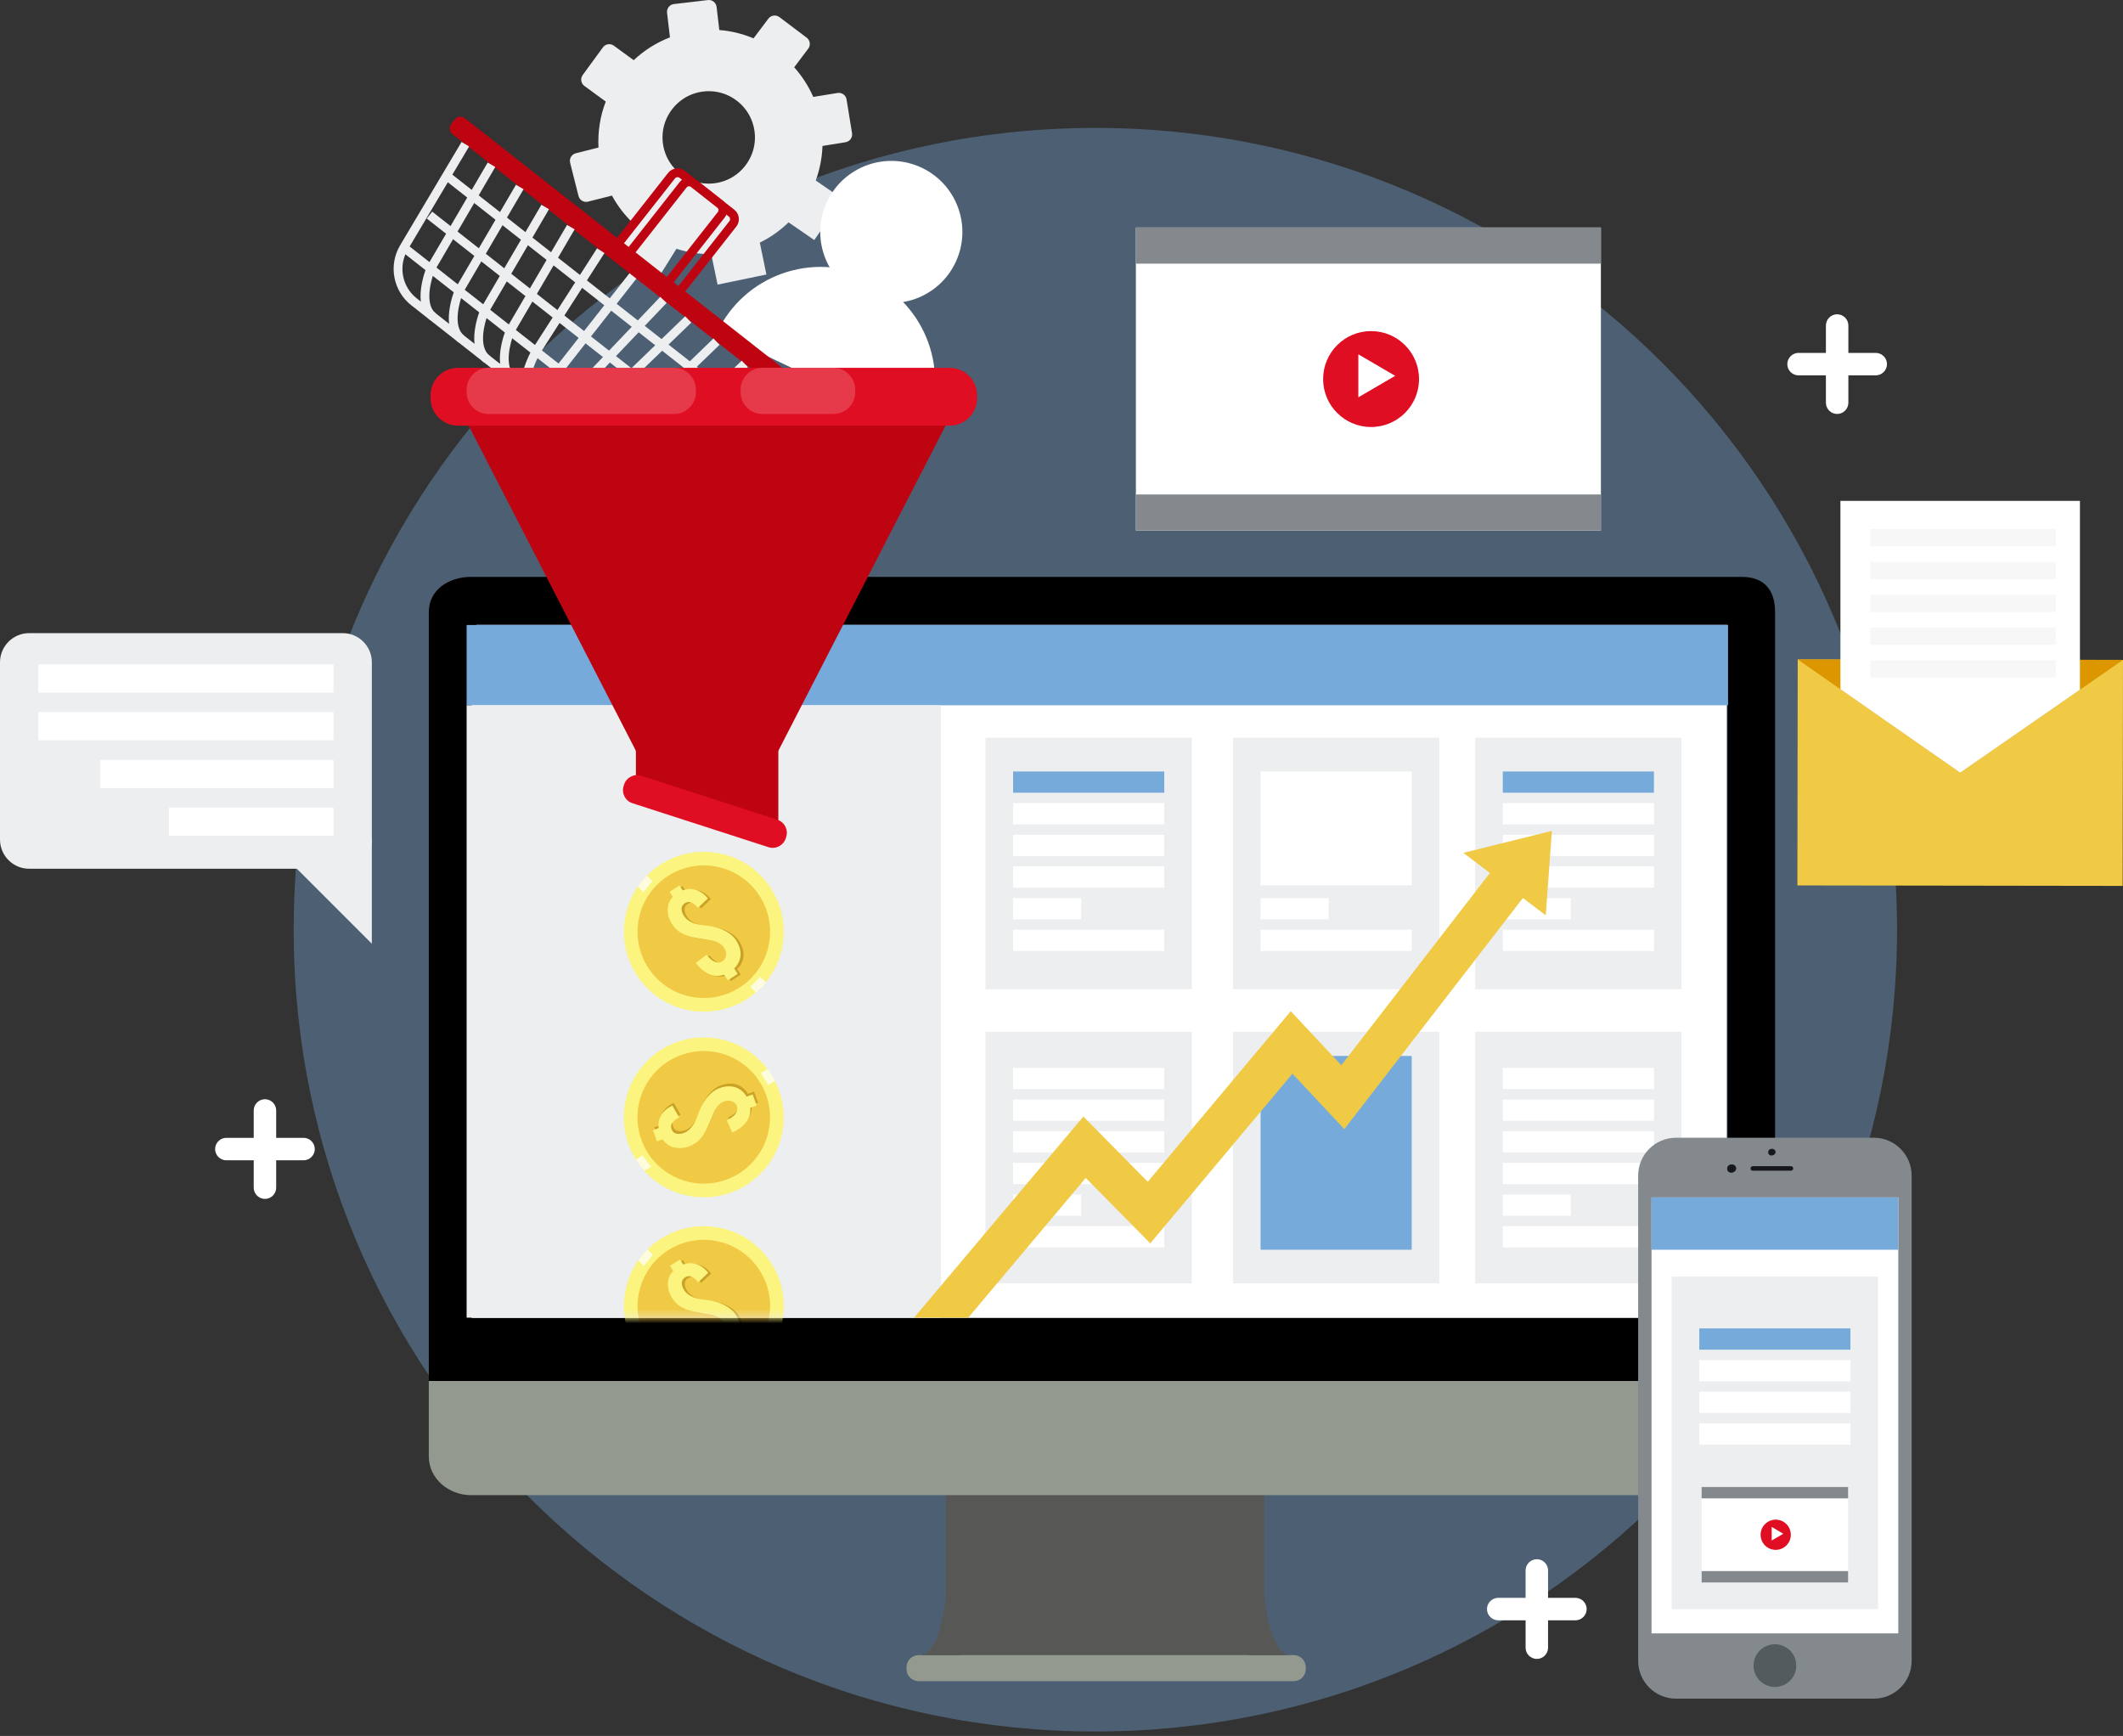 <svg width="296" height="242" viewBox="0 0 296 242" fill="none" xmlns="http://www.w3.org/2000/svg">
<rect x="0" y="0" width="296" height="242" fill="#333333" stroke="none"/>
<path opacity="0.38" d="M152.719 241.381C214.45 241.381 264.493 191.338 264.493 129.607C264.493 67.875 214.45 17.832 152.719 17.832C90.988 17.832 40.945 67.875 40.945 129.607C40.945 191.338 90.988 241.381 152.719 241.381Z" fill="#76AADB"/>
<path d="M114.675 20.348L117.893 19.826C118.489 19.729 118.894 19.167 118.797 18.571L118.033 13.866C117.936 13.27 117.374 12.865 116.778 12.961L113.389 13.511C112.721 11.984 111.816 10.597 110.731 9.38L112.689 6.784C113.052 6.302 112.956 5.617 112.474 5.253L108.667 2.382C108.184 2.019 107.499 2.115 107.135 2.597L105.064 5.344C103.566 4.718 101.961 4.317 100.291 4.186L99.91 0.965C99.839 0.365 99.296 -0.063 98.696 0.008L93.96 0.567C93.361 0.638 92.933 1.182 93.003 1.782L93.409 5.206C91.504 5.943 89.797 7.032 88.352 8.391L85.587 6.369C85.099 6.013 84.415 6.119 84.058 6.607L81.244 10.455C80.888 10.942 80.994 11.626 81.482 11.983L84.457 14.159C83.688 16.15 83.33 18.322 83.444 20.569L80.283 21.366C79.698 21.514 79.343 22.109 79.491 22.694L80.658 27.317C80.806 27.903 81.4 28.258 81.986 28.11L85.321 27.268C86.117 28.726 87.127 30.038 88.317 31.159L86.013 34.837L91.906 38.529L94.315 34.684C95.855 35.175 97.485 35.44 99.168 35.426L100.047 39.676L106.857 38.267L105.937 33.822C107.43 33.089 108.777 32.133 109.946 30.996L113.531 33.464L117.474 27.735L113.736 25.162C114.294 23.643 114.615 22.024 114.675 20.348ZM100.398 25.404C96.275 26.427 92.339 23.324 92.371 19.076C92.393 16.181 94.424 13.606 97.233 12.909C101.356 11.887 105.292 14.99 105.259 19.237C105.238 22.132 103.207 24.707 100.398 25.404Z" fill="#EDEEF0"/>
<path d="M128.84 60.013C132.614 52.041 129.21 42.52 121.239 38.746C113.268 34.973 103.747 38.376 99.973 46.347L128.84 60.013Z" fill="white"/>
<path d="M133.227 36.578C130.886 41.523 124.979 43.634 120.034 41.294C115.089 38.953 112.977 33.046 115.318 28.1C117.659 23.155 123.566 21.044 128.511 23.384C133.456 25.725 135.568 31.632 133.227 36.578Z" fill="white"/>
<path d="M112.896 57.842L63.075 18.688C62.644 18.349 62.568 17.719 62.907 17.287L63.411 16.645C63.75 16.214 64.38 16.139 64.812 16.478L114.633 55.632C115.064 55.97 115.14 56.6 114.801 57.032L114.297 57.673C113.958 58.105 113.327 58.181 112.896 57.842Z" fill="#BF0411"/>
<path d="M80.046 60.399L57.339 42.554C54.804 40.562 54.135 36.97 55.784 34.199L64.354 19.789L65.407 20.416L56.838 34.826C55.503 37.069 56.044 39.977 58.097 41.59L80.804 59.436L80.046 60.399Z" fill="#EDEEF0"/>
<path d="M91.527 69.422L68.82 51.577L69.578 50.613L92.284 68.459C94.336 70.072 97.291 69.911 99.155 68.084L111.131 56.351L111.989 57.226L100.013 68.96C97.71 71.215 94.062 71.414 91.527 69.422Z" fill="#EDEEF0"/>
<path d="M56.695 34.032L55.938 34.996L99.214 69.004L99.972 68.041L56.695 34.032Z" fill="#EDEEF0"/>
<path d="M60.257 29.501L59.5 30.465L102.771 64.473L103.528 63.51L60.257 29.501Z" fill="#EDEEF0"/>
<path d="M62.707 24.064L61.949 25.027L107.533 60.849L108.29 59.885L62.707 24.064Z" fill="#EDEEF0"/>
<path d="M60.002 44.648C57.313 42.535 59.398 37.436 59.488 37.22L59.525 37.147L67.997 22.66L69.055 23.279L60.604 37.729C60.088 38.994 59.15 42.42 60.759 43.685L60.002 44.648Z" fill="#EDEEF0"/>
<path d="M63.944 47.746C61.254 45.632 63.34 40.534 63.43 40.318L63.466 40.244L71.939 25.758L72.998 26.377L64.546 40.827C64.03 42.092 63.092 45.517 64.701 46.783L63.944 47.746Z" fill="#EDEEF0"/>
<path d="M67.491 50.535C64.801 48.421 66.886 43.323 66.977 43.107L67.013 43.033L75.485 28.547L76.544 29.166L68.092 43.616C67.576 44.881 66.638 48.306 68.248 49.571L67.491 50.535Z" fill="#EDEEF0"/>
<path d="M71.065 53.344C68.375 51.23 70.461 46.131 70.551 45.916L70.587 45.842L79.06 31.355L80.119 31.974L71.667 46.424C71.151 47.689 70.213 51.115 71.822 52.381L71.065 53.344Z" fill="#EDEEF0"/>
<path d="M88.727 67.227L89.484 66.263C91.094 67.529 94.201 65.807 95.308 65.006L107.351 53.379L108.202 54.261L96.066 65.971C95.877 66.109 91.416 69.34 88.727 67.227Z" fill="#EDEEF0"/>
<path d="M84.789 64.129L85.546 63.165C87.156 64.431 90.263 62.709 91.37 61.908L103.413 50.281L104.265 51.163L92.128 62.873C91.94 63.011 87.479 66.243 84.789 64.129Z" fill="#EDEEF0"/>
<path d="M80.852 61.032L81.609 60.068C83.219 61.333 86.326 59.611 87.433 58.811L99.476 47.184L100.327 48.066L88.191 59.775C88.002 59.913 83.541 63.145 80.852 61.032Z" fill="#EDEEF0"/>
<path d="M76.91 57.938L77.668 56.974C79.277 58.239 82.384 56.518 83.491 55.717L95.534 44.09L96.386 44.972L84.249 56.681C84.061 56.82 79.6 60.052 76.91 57.938Z" fill="#EDEEF0"/>
<path d="M87.764 38.092L74.356 55.152L75.319 55.91L88.727 38.849L87.764 38.092Z" fill="#EDEEF0"/>
<path d="M73.54 55.29C71.544 53.458 73.926 49.175 74.204 48.693L83.246 34.617L84.277 35.279L75.251 49.331C74.689 50.308 73.286 53.394 74.369 54.388L73.54 55.29Z" fill="#EDEEF0"/>
<path d="M75.148 56.55L75.829 55.532C77.054 56.351 79.718 54.257 80.555 53.458L92.054 41.387L92.941 42.232L81.422 54.325C80.999 54.73 77.401 58.057 75.148 56.55Z" fill="#EDEEF0"/>
<path d="M93.473 39.955L92.509 39.197L100.083 29.56C100.237 29.364 100.203 29.081 100.008 28.927L94.744 24.79C94.548 24.636 94.265 24.671 94.112 24.866L86.538 34.503L85.574 33.746L93.148 24.108C93.719 23.382 94.775 23.255 95.501 23.826L100.765 27.963C101.491 28.534 101.618 29.59 101.047 30.317L93.473 39.955Z" fill="#BF0411"/>
<path d="M95.087 41.224L94.123 40.467L101.697 30.829C101.851 30.634 101.817 30.35 101.622 30.196L96.358 26.06C96.162 25.906 95.879 25.94 95.725 26.135L88.151 35.773L87.188 35.015L94.761 25.378C95.332 24.651 96.388 24.525 97.115 25.096L102.378 29.233C103.105 29.804 103.231 30.86 102.66 31.586L95.087 41.224Z" fill="#BF0411"/>
<path d="M176.265 208.387H131.898V230.919H176.265V208.387Z" fill="#575756"/>
<path d="M242.846 80.422H155.739H152.774H65.668C62.564 80.422 59.785 82.223 59.785 85.327V192.515H247.491V85.327C247.491 82.223 245.95 80.422 242.846 80.422ZM240.858 183.23H66.418V87.055H240.858V183.23Z" fill="black"/>
<path d="M59.785 203.031C59.785 206.134 62.564 208.434 65.668 208.434H152.774H155.739H242.846C245.949 208.434 247.491 206.134 247.491 203.031V192.516H59.785V203.031Z" fill="#94998F"/>
<path d="M240.756 87.426H65.762V183.727H240.756V87.426Z" fill="white"/>
<path d="M180.37 234.365H128.085C127.151 234.365 126.395 233.608 126.395 232.675V232.424C126.395 231.491 127.151 230.734 128.085 230.734H180.37C181.303 230.734 182.06 231.491 182.06 232.424V232.675C182.06 233.608 181.304 234.365 180.37 234.365Z" fill="#94998F"/>
<path d="M131.901 222.309C131.901 222.309 131.214 230.736 128.211 230.736H134.114L131.901 222.309Z" fill="#575756"/>
<path d="M176.264 222.309C176.264 222.309 176.952 230.736 179.955 230.736H174.051L176.264 222.309Z" fill="#575756"/>
<path d="M240.934 87.129H65.059V98.324H240.934V87.129Z" fill="#76AADB"/>
<path d="M131.199 98.324H65.059V183.691H131.199V98.324Z" fill="#EDEEF0"/>
<path d="M166.171 102.844H137.398V137.911H166.171V102.844Z" fill="#EDEEF0"/>
<path d="M200.679 102.844H171.906V137.911H200.679V102.844Z" fill="#EDEEF0"/>
<path d="M234.449 102.844H205.676V137.911H234.449V102.844Z" fill="#EDEEF0"/>
<path d="M166.171 143.844H137.398V178.911H166.171V143.844Z" fill="#EDEEF0"/>
<path d="M200.679 143.844H171.906V178.911H200.679V143.844Z" fill="#EDEEF0"/>
<path d="M234.449 143.844H205.676V178.911H234.449V143.844Z" fill="#EDEEF0"/>
<path d="M196.83 107.551H175.758V123.424H196.83V107.551Z" fill="white"/>
<path d="M196.83 147.207H175.758V174.222H196.83V147.207Z" fill="#76AADB"/>
<path d="M162.326 107.551H141.254V110.512H162.326V107.551Z" fill="#76AADB"/>
<path d="M162.326 111.965H141.254V114.926H162.326V111.965Z" fill="white"/>
<path d="M162.326 116.371H141.254V119.333H162.326V116.371Z" fill="white"/>
<path d="M162.326 120.785H141.254V123.747H162.326V120.785Z" fill="white"/>
<path d="M150.739 125.199H141.254V128.161H150.739V125.199Z" fill="white"/>
<path d="M162.326 129.609H141.254V132.571H162.326V129.609Z" fill="white"/>
<path d="M162.326 148.871H141.254V151.833H162.326V148.871Z" fill="white"/>
<path d="M162.326 153.285H141.254V156.247H162.326V153.285Z" fill="white"/>
<path d="M162.326 157.691H141.254V160.653H162.326V157.691Z" fill="white"/>
<path d="M162.326 162.105H141.254V165.067H162.326V162.105Z" fill="white"/>
<path d="M150.739 166.52H141.254V169.481H150.739V166.52Z" fill="white"/>
<path d="M162.326 170.93H141.254V173.891H162.326V170.93Z" fill="white"/>
<path d="M230.599 148.871H209.527V151.833H230.599V148.871Z" fill="white"/>
<path d="M230.599 153.285H209.527V156.247H230.599V153.285Z" fill="white"/>
<path d="M230.599 157.691H209.527V160.653H230.599V157.691Z" fill="white"/>
<path d="M230.599 162.105H209.527V165.067H230.599V162.105Z" fill="white"/>
<path d="M219.012 166.52H209.527V169.481H219.012V166.52Z" fill="white"/>
<path d="M230.599 170.93H209.527V173.891H230.599V170.93Z" fill="white"/>
<path d="M230.599 107.551H209.527V110.512H230.599V107.551Z" fill="#76AADB"/>
<path d="M230.599 111.965H209.527V114.926H230.599V111.965Z" fill="white"/>
<path d="M230.599 116.371H209.527V119.333H230.599V116.371Z" fill="white"/>
<path d="M230.599 120.785H209.527V123.747H230.599V120.785Z" fill="white"/>
<path d="M219.012 125.199H209.527V128.161H219.012V125.199Z" fill="white"/>
<path d="M230.599 129.609H209.527V132.571H230.599V129.609Z" fill="white"/>
<path d="M185.243 125.195H175.758V128.157H185.243V125.195Z" fill="white"/>
<path d="M196.83 129.609H175.758V132.571H196.83V129.609Z" fill="white"/>
<path d="M295.999 91.993L250.648 91.93L250.604 123.435L295.955 123.499L295.999 91.993Z" fill="#F0CA45"/>
<path d="M250.648 91.934L273.301 107.718L295.998 91.998L250.648 91.934Z" fill="#DB9600"/>
<path d="M289.996 96.151L273.299 107.715L256.602 96.081V69.828H289.996V96.151Z" fill="white"/>
<path d="M286.629 73.769H260.781V76.171H286.629V73.769Z" fill="#F7F7F8"/>
<path d="M286.629 78.344H260.781V80.746H286.629V78.344Z" fill="#F7F7F8"/>
<path d="M286.629 82.918H260.781V85.32H286.629V82.918Z" fill="#F7F7F8"/>
<path d="M286.629 87.492H260.781V89.894H286.629V87.492Z" fill="#F7F7F8"/>
<path d="M286.629 92.066H260.781V94.468H286.629V92.066Z" fill="#F7F7F8"/>
<path d="M107.444 123.762C110.828 128.903 109.403 135.814 104.261 139.198C99.119 142.582 92.208 141.156 88.824 136.015C85.441 130.873 86.866 123.963 92.008 120.579C97.15 117.195 104.06 118.62 107.444 123.762Z" fill="#FBF47F"/>
<path d="M105.849 124.81C108.654 129.072 107.472 134.801 103.209 137.607C98.947 140.412 93.217 139.23 90.413 134.968C87.608 130.705 88.789 124.975 93.052 122.171C97.314 119.365 103.044 120.547 105.849 124.81Z" fill="#F0CA45"/>
<path d="M102.957 131.048C103.59 131.96 103.804 132.852 103.6 133.725C103.474 134.243 103.198 134.703 102.773 135.105L103.271 135.86L101.897 136.764L101.377 135.974C100.621 136.234 99.871 136.178 99.127 135.807C98.49 135.488 97.926 134.998 97.434 134.337L98.915 133.203C99.401 133.794 99.862 134.138 100.296 134.237C100.63 134.321 100.919 134.274 101.163 134.097C101.511 133.852 101.679 133.491 101.668 133.014C101.668 132.776 101.566 132.503 101.363 132.194C101.073 131.753 100.581 131.441 99.886 131.259C99.36 131.17 98.578 131.033 97.537 130.849C96.726 130.701 96.08 130.504 95.597 130.256C94.993 129.948 94.501 129.506 94.12 128.927C93.755 128.372 93.553 127.779 93.515 127.148C93.462 126.37 93.703 125.695 94.237 125.123L93.779 124.427L95.153 123.523L95.61 124.219C96.109 124.03 96.59 123.975 97.053 124.056C97.866 124.194 98.551 124.625 99.109 125.348L97.733 126.659C97.401 126.255 97.047 125.991 96.672 125.869C96.422 125.788 96.153 125.841 95.868 126.029C95.57 126.225 95.43 126.506 95.45 126.87C95.463 127.165 95.574 127.47 95.78 127.784C96.104 128.276 96.647 128.641 97.41 128.877C97.685 128.959 98.071 129.029 98.569 129.086C99.15 129.147 99.547 129.202 99.759 129.25C100.431 129.399 100.997 129.592 101.458 129.83C102.141 130.187 102.641 130.591 102.957 131.048Z" fill="#C9A226"/>
<path d="M102.539 130.953C103.172 131.865 103.387 132.757 103.182 133.63C103.055 134.148 102.78 134.608 102.355 135.01L102.852 135.765L101.479 136.669L100.959 135.879C100.203 136.139 99.452 136.083 98.708 135.712C98.071 135.393 97.507 134.903 97.016 134.242L98.496 133.108C98.983 133.698 99.443 134.043 99.877 134.142C100.211 134.226 100.5 134.179 100.745 134.002C101.093 133.757 101.261 133.396 101.25 132.919C101.25 132.682 101.148 132.408 100.945 132.099C100.655 131.658 100.163 131.347 99.468 131.164C98.942 131.076 98.16 130.939 97.119 130.754C96.308 130.607 95.662 130.409 95.179 130.161C94.575 129.854 94.082 129.411 93.702 128.833C93.337 128.278 93.135 127.685 93.097 127.054C93.044 126.276 93.285 125.601 93.819 125.029L93.361 124.334L94.734 123.43L95.192 124.125C95.692 123.936 96.172 123.881 96.635 123.962C97.447 124.1 98.133 124.531 98.691 125.254L97.315 126.566C96.983 126.161 96.629 125.897 96.254 125.775C96.004 125.694 95.735 125.747 95.449 125.936C95.152 126.131 95.012 126.412 95.031 126.777C95.044 127.071 95.154 127.376 95.362 127.691C95.686 128.183 96.229 128.547 96.991 128.784C97.266 128.865 97.652 128.935 98.15 128.993C98.731 129.053 99.128 129.107 99.34 129.156C100.012 129.305 100.579 129.498 101.039 129.737C101.723 130.092 102.223 130.497 102.539 130.953Z" fill="#FBF47F"/>
<path opacity="0.74" d="M88.934 123.587L89.71 124.38L90.952 122.839L90.195 122.059C90.195 122.059 89.296 123.023 88.934 123.587Z" fill="white"/>
<path opacity="0.74" d="M106.785 136.96L106.008 136.168L104.621 137.568L105.378 138.348C105.378 138.348 106.423 137.524 106.785 136.96Z" fill="white"/>
<path d="M94.36 145.278C100.154 143.201 106.534 146.214 108.612 152.009C110.689 157.803 107.675 164.183 101.881 166.261C96.087 168.337 89.707 165.324 87.629 159.53C85.552 153.735 88.566 147.355 94.36 145.278Z" fill="#FBF47F"/>
<path d="M95.003 147.068C99.806 145.346 105.096 147.844 106.818 152.648C108.54 157.451 106.042 162.741 101.238 164.463C96.435 166.185 91.145 163.686 89.423 158.883C87.701 154.079 90.199 148.789 95.003 147.068Z" fill="#F0CA45"/>
<path d="M100.384 151.353C101.419 150.953 102.337 150.955 103.137 151.36C103.61 151.605 103.993 151.981 104.284 152.488L105.135 152.183L105.69 153.731L104.8 154.05C104.875 154.846 104.643 155.562 104.107 156.198C103.647 156.741 103.039 157.175 102.281 157.497L101.527 155.791C102.215 155.458 102.659 155.091 102.858 154.692C103.017 154.388 103.041 154.096 102.925 153.817C102.769 153.421 102.458 153.173 101.992 153.071C101.761 153.015 101.472 153.05 101.124 153.175C100.627 153.352 100.208 153.758 99.867 154.389C99.657 154.879 99.34 155.608 98.915 156.575C98.581 157.328 98.237 157.91 97.882 158.321C97.441 158.836 96.894 159.21 96.243 159.443C95.617 159.667 94.993 159.724 94.371 159.612C93.603 159.48 93.003 159.087 92.573 158.434L91.79 158.715L91.234 157.167L92.018 156.886C91.951 156.357 92.012 155.877 92.2 155.445C92.525 154.688 93.106 154.124 93.941 153.752L94.891 155.398C94.419 155.625 94.08 155.907 93.873 156.243C93.735 156.467 93.724 156.74 93.84 157.063C93.96 157.398 94.199 157.6 94.559 157.668C94.848 157.724 95.171 157.689 95.525 157.562C96.08 157.363 96.562 156.921 96.971 156.236C97.115 155.988 97.273 155.629 97.447 155.159C97.643 154.608 97.79 154.236 97.887 154.04C98.189 153.423 98.511 152.917 98.851 152.527C99.355 151.944 99.866 151.553 100.384 151.353Z" fill="#C9A226"/>
<path d="M100.192 151.736C101.228 151.336 102.145 151.338 102.945 151.742C103.419 151.987 103.801 152.364 104.092 152.871L104.944 152.566L105.499 154.114L104.609 154.433C104.683 155.229 104.452 155.944 103.916 156.58C103.455 157.124 102.847 157.557 102.089 157.88L101.336 156.174C102.023 155.84 102.468 155.473 102.666 155.075C102.827 154.77 102.849 154.478 102.734 154.199C102.578 153.803 102.267 153.555 101.801 153.452C101.57 153.397 101.281 153.432 100.932 153.557C100.436 153.734 100.016 154.14 99.675 154.771C99.466 155.261 99.148 155.99 98.724 156.957C98.389 157.71 98.045 158.292 97.69 158.703C97.249 159.218 96.703 159.592 96.051 159.825C95.426 160.049 94.802 160.106 94.18 159.994C93.412 159.862 92.812 159.469 92.382 158.816L91.598 159.096L91.043 157.548L91.826 157.268C91.76 156.738 91.821 156.258 92.009 155.826C92.334 155.069 92.914 154.505 93.749 154.133L94.699 155.779C94.227 156.007 93.888 156.288 93.681 156.624C93.543 156.848 93.532 157.122 93.648 157.445C93.768 157.78 94.007 157.981 94.367 158.049C94.656 158.105 94.978 158.07 95.333 157.943C95.888 157.744 96.37 157.302 96.779 156.617C96.923 156.369 97.081 156.01 97.255 155.54C97.451 154.989 97.597 154.616 97.695 154.422C97.997 153.805 98.319 153.299 98.659 152.908C99.163 152.327 99.674 151.936 100.192 151.736Z" fill="#FBF47F"/>
<path opacity="0.74" d="M89.834 163.22L90.787 162.652L89.581 161.082L88.644 161.633C88.644 161.633 89.371 162.736 89.834 163.22Z" fill="white"/>
<path opacity="0.74" d="M107.035 149.023L106.082 149.592L107.116 151.269L108.053 150.718C108.053 150.718 107.499 149.508 107.035 149.023Z" fill="white"/>
<path d="M99.745 56.199H97.432H64.822C64.321 56.199 63.998 56.728 64.228 57.174L88.584 104.518C88.633 104.613 88.659 104.718 88.659 104.824V111.465C88.659 111.758 88.85 112.018 89.131 112.104L107.655 117.787C108.085 117.919 108.52 117.597 108.52 117.148V104.824C108.52 104.718 108.545 104.613 108.595 104.518L132.951 57.174C133.18 56.728 132.857 56.199 132.356 56.199H99.745Z" fill="#BF0411"/>
<path d="M132.419 59.338H63.841C61.746 59.338 60.031 57.624 60.031 55.528V55.087C60.031 52.992 61.746 51.277 63.841 51.277H132.419C134.515 51.277 136.229 52.992 136.229 55.087V55.528C136.23 57.624 134.515 59.338 132.419 59.338Z" fill="#E00E22"/>
<path opacity="0.18" d="M93.986 57.716H68.102C66.428 57.716 65.059 56.347 65.059 54.673V54.321C65.059 52.647 66.428 51.277 68.102 51.277H93.986C95.659 51.277 97.029 52.647 97.029 54.321V54.673C97.029 56.347 95.659 57.716 93.986 57.716Z" fill="white"/>
<path opacity="0.18" d="M116.196 57.716H106.297C104.624 57.716 103.254 56.347 103.254 54.673V54.321C103.254 52.647 104.623 51.277 106.297 51.277H116.196C117.87 51.277 119.239 52.647 119.239 54.321V54.673C119.239 56.347 117.87 57.716 116.196 57.716Z" fill="white"/>
<path d="M107.156 118.104L88.171 111.971C87.177 111.65 86.626 110.573 86.947 109.579L87.015 109.37C87.336 108.376 88.412 107.825 89.406 108.146L108.392 114.28C109.386 114.601 109.937 115.677 109.616 116.671L109.548 116.88C109.227 117.875 108.151 118.425 107.156 118.104Z" fill="#E00E22"/>
<mask id="mask0_1116_23010" style="mask-type:luminance" maskUnits="userSpaceOnUse" x="79" y="168" width="34" height="16">
<path d="M80.941 183.692H112.915L111.414 170.935L95.352 168.004L79.59 172.843L80.941 183.692Z" fill="white"/>
</mask>
<g mask="url(#mask0_1116_23010)">
<path d="M107.511 176.06C110.838 181.239 109.337 188.134 104.157 191.46C98.978 194.786 92.084 193.285 88.757 188.107C85.431 182.928 86.933 176.033 92.111 172.707C97.29 169.38 104.185 170.881 107.511 176.06Z" fill="#FBF47F"/>
<path d="M105.904 177.087C108.662 181.38 107.417 187.097 103.124 189.854C98.831 192.612 93.115 191.367 90.357 187.073C87.6 182.78 88.844 177.064 93.138 174.307C97.43 171.549 103.147 172.794 105.904 177.087Z" fill="#F0CA45"/>
<path d="M102.946 183.293C103.569 184.212 103.773 185.106 103.559 185.977C103.427 186.494 103.145 186.951 102.717 187.348L103.206 188.109L101.822 188.998L101.311 188.202C100.553 188.454 99.803 188.389 99.063 188.009C98.43 187.683 97.871 187.187 97.386 186.522L98.879 185.404C99.359 185.999 99.817 186.349 100.25 186.453C100.583 186.541 100.872 186.498 101.118 186.323C101.469 186.082 101.641 185.723 101.636 185.245C101.638 185.008 101.539 184.734 101.339 184.422C101.054 183.979 100.565 183.661 99.874 183.47C99.348 183.376 98.567 183.231 97.529 183.035C96.72 182.878 96.076 182.674 95.595 182.42C94.995 182.106 94.508 181.658 94.134 181.076C93.774 180.517 93.579 179.922 93.548 179.29C93.504 178.512 93.752 177.839 94.292 177.273L93.842 176.572L95.226 175.684L95.676 176.384C96.176 176.2 96.659 176.152 97.121 176.237C97.931 176.384 98.612 176.823 99.162 177.552L97.772 178.848C97.445 178.44 97.094 178.172 96.72 178.046C96.47 177.962 96.201 178.012 95.913 178.197C95.613 178.39 95.471 178.669 95.486 179.034C95.496 179.328 95.603 179.635 95.806 179.951C96.125 180.447 96.664 180.817 97.423 181.062C97.697 181.146 98.083 181.221 98.58 181.284C99.16 181.351 99.556 181.41 99.768 181.461C100.438 181.617 101.002 181.817 101.46 182.06C102.139 182.423 102.635 182.834 102.946 183.293Z" fill="#C9A226"/>
<path d="M102.525 183.187C103.148 184.106 103.353 185 103.138 185.871C103.006 186.388 102.725 186.845 102.296 187.242L102.785 188.003L101.402 188.891L100.89 188.096C100.131 188.347 99.382 188.283 98.642 187.904C98.008 187.577 97.45 187.082 96.965 186.416L98.458 185.298C98.938 185.893 99.395 186.244 99.828 186.348C100.161 186.435 100.451 186.392 100.697 186.217C101.047 185.976 101.22 185.617 101.215 185.14C101.217 184.902 101.118 184.629 100.918 184.317C100.633 183.873 100.144 183.555 99.452 183.365C98.927 183.271 98.146 183.126 97.107 182.929C96.298 182.773 95.654 182.568 95.174 182.314C94.573 182.001 94.086 181.552 93.712 180.97C93.353 180.411 93.157 179.816 93.126 179.184C93.082 178.406 93.33 177.734 93.87 177.167L93.421 176.467L94.804 175.578L95.254 176.279C95.755 176.095 96.237 176.046 96.699 176.133C97.51 176.279 98.19 176.718 98.74 177.447L97.35 178.743C97.022 178.335 96.671 178.067 96.297 177.941C96.048 177.857 95.779 177.908 95.491 178.093C95.191 178.286 95.049 178.564 95.063 178.93C95.073 179.224 95.18 179.531 95.384 179.847C95.702 180.342 96.241 180.713 97.001 180.958C97.275 181.042 97.661 181.116 98.158 181.18C98.738 181.247 99.134 181.306 99.346 181.357C100.015 181.513 100.58 181.713 101.038 181.956C101.719 182.317 102.214 182.727 102.525 183.187Z" fill="#FBF47F"/>
<path opacity="0.74" d="M89.004 175.684L89.772 176.484L91.031 174.957L90.283 174.168C90.283 174.168 89.372 175.123 89.004 175.684Z" fill="white"/>
</g>
<path d="M4.061 121.108H47.784C50.017 121.108 51.845 119.28 51.845 117.047V92.322C51.845 90.089 50.017 88.262 47.784 88.262H4.061C1.827 88.262 0 90.089 0 92.322V117.047C0 119.28 1.827 121.108 4.061 121.108Z" fill="#EDEEF0"/>
<path d="M5.345 96.551H46.496V92.619H5.345V96.551Z" fill="white"/>
<path d="M5.345 103.199H46.496V99.267H5.345V103.199Z" fill="white"/>
<path d="M13.965 109.855H46.496V105.924H13.965V109.855Z" fill="white"/>
<path d="M23.568 116.504H46.496V112.572H23.568V116.504Z" fill="white"/>
<path d="M39.676 119.391L51.843 131.558V116.785L39.676 119.391Z" fill="#EDEEF0"/>
<path d="M223.207 31.715H158.371V73.971H223.207V31.715Z" fill="white"/>
<path d="M197.849 52.842C197.849 56.535 194.855 59.528 191.163 59.528C187.471 59.528 184.477 56.535 184.477 52.842C184.477 49.15 187.47 46.156 191.163 46.156C194.856 46.156 197.849 49.15 197.849 52.842Z" fill="#E00E22"/>
<path d="M189.387 49.395V55.389L194.524 52.392L189.387 49.395Z" fill="white"/>
<path d="M223.207 31.715H158.371V36.754H223.207V31.715Z" fill="#83898C"/>
<path d="M223.207 68.93H158.371V73.969H223.207V68.93Z" fill="#83898C"/>
<path d="M256.144 57.709C255.283 57.709 254.578 57.004 254.578 56.143V45.379C254.578 44.517 255.283 43.812 256.144 43.812C257.006 43.812 257.71 44.518 257.71 45.379V56.143C257.71 57.004 257.005 57.709 256.144 57.709Z" fill="white"/>
<path d="M263.092 50.761C263.092 51.623 262.386 52.327 261.526 52.327H250.761C249.9 52.327 249.195 51.622 249.195 50.761C249.195 49.9 249.9 49.195 250.761 49.195H261.526C262.387 49.195 263.092 49.9 263.092 50.761Z" fill="white"/>
<path d="M36.941 167.135C36.079 167.135 35.375 166.429 35.375 165.569V154.804C35.375 153.943 36.08 153.238 36.941 153.238C37.803 153.238 38.507 153.943 38.507 154.804V165.569C38.507 166.43 37.802 167.135 36.941 167.135Z" fill="white"/>
<path d="M43.888 160.187C43.888 161.049 43.183 161.753 42.322 161.753H31.558C30.697 161.753 29.992 161.048 29.992 160.187C29.992 159.325 30.697 158.621 31.558 158.621H42.322C43.184 158.62 43.888 159.325 43.888 160.187Z" fill="white"/>
<path d="M214.273 231.263C213.411 231.263 212.707 230.558 212.707 229.697V218.933C212.707 218.072 213.412 217.367 214.273 217.367C215.135 217.367 215.839 218.072 215.839 218.933V229.697C215.839 230.558 215.135 231.263 214.273 231.263Z" fill="white"/>
<path d="M221.22 224.316C221.22 225.178 220.515 225.882 219.654 225.882H208.89C208.029 225.882 207.324 225.177 207.324 224.316C207.324 223.454 208.029 222.75 208.89 222.75H219.654C220.515 222.75 221.22 223.454 221.22 224.316Z" fill="white"/>
<path d="M134.999 183.696H127.441L151.049 155.651L160.029 164.748L179.961 140.965L187.013 148.499L207.935 121.43L212.509 124.965L187.434 157.407L180.2 149.679L160.379 173.33L151.378 164.213L134.999 183.696Z" fill="#F0CA45"/>
<path d="M204.027 118.893L215.517 127.606L216.375 115.824L204.027 118.893Z" fill="#F0CA45"/>
<path d="M261.273 236.803H233.66C230.768 236.803 228.402 234.437 228.402 231.545V163.867C228.402 160.975 230.768 158.609 233.66 158.609H261.273C264.165 158.609 266.531 160.975 266.531 163.867V231.546C266.531 234.437 264.165 236.803 261.273 236.803Z" fill="#83898C"/>
<path d="M264.669 166.93H230.266V227.704H264.669V166.93Z" fill="white"/>
<path d="M250.444 232.195C250.444 233.838 249.111 235.171 247.468 235.171C245.825 235.171 244.492 233.838 244.492 232.195C244.492 230.551 245.825 229.219 247.468 229.219C249.112 229.219 250.444 230.551 250.444 232.195Z" fill="#535B5F"/>
<path d="M249.704 163.203H244.381C244.208 163.203 244.066 163.062 244.066 162.889C244.066 162.716 244.208 162.574 244.381 162.574H249.704C249.877 162.574 250.018 162.716 250.018 162.889C250.018 163.062 249.877 163.203 249.704 163.203Z" fill="#16171D"/>
<path d="M241.988 162.9C241.988 163.2 241.743 163.445 241.443 163.445C241.143 163.445 240.898 163.201 240.898 162.9C240.898 162.6 241.142 162.355 241.443 162.355C241.744 162.355 241.988 162.6 241.988 162.9Z" fill="#16171D"/>
<path d="M241.89 162.914C241.883 163 241.875 163.079 241.827 163.155C241.745 163.286 241.422 163.397 241.278 163.339C241.095 163.265 241 163.066 240.999 162.88C240.998 162.556 241.368 162.269 241.672 162.496C241.814 162.602 241.875 162.755 241.889 162.926C241.893 162.976 242.087 162.938 242.082 162.874C242.019 162.095 240.802 162.164 240.801 162.92C240.799 163.72 242.021 163.622 242.081 162.886C242.086 162.82 241.895 162.858 241.89 162.914Z" fill="#1D1D1B"/>
<path d="M247.467 160.618C247.467 160.853 247.278 161.042 247.044 161.042C246.81 161.042 246.621 160.852 246.621 160.618C246.621 160.384 246.811 160.195 247.044 160.195C247.278 160.195 247.467 160.384 247.467 160.618Z" fill="#16171D"/>
<path d="M247.374 160.628C247.351 160.85 247.158 161.162 246.836 160.877C246.758 160.808 246.724 160.701 246.728 160.599C246.739 160.377 246.943 160.079 247.258 160.357C247.339 160.429 247.364 160.54 247.374 160.643C247.382 160.716 247.575 160.672 247.567 160.591C247.503 159.961 246.527 160.018 246.527 160.635C246.528 161.288 247.507 161.201 247.567 160.607C247.575 160.522 247.381 160.555 247.374 160.628Z" fill="#1D1D1B"/>
<path d="M264.665 166.93H230.262V174.222H264.665V166.93Z" fill="#76AADB"/>
<path d="M261.851 177.961H233.078V224.317H261.851V177.961Z" fill="#EDEEF0"/>
<path d="M257.998 185.191H236.926V188.153H257.998V185.191Z" fill="#76AADB"/>
<path d="M257.998 189.605H236.926V192.567H257.998V189.605Z" fill="white"/>
<path d="M257.998 194.012H236.926V196.973H257.998V194.012Z" fill="white"/>
<path d="M257.998 198.426H236.926V201.387H257.998V198.426Z" fill="white"/>
<path d="M257.675 207.297H237.25V220.609H257.675V207.297Z" fill="white"/>
<path d="M249.686 213.954C249.686 215.118 248.743 216.061 247.579 216.061C246.416 216.061 245.473 215.118 245.473 213.954C245.473 212.791 246.416 211.848 247.579 211.848C248.743 211.848 249.686 212.791 249.686 213.954Z" fill="#E00E22"/>
<path d="M247.02 212.867V214.756L248.638 213.812L247.02 212.867Z" fill="white"/>
<path d="M257.675 207.297H237.25V208.884H257.675V207.297Z" fill="#83898C"/>
<path d="M257.675 219.02H237.25V220.607H257.675V219.02Z" fill="#83898C"/>
</svg>
